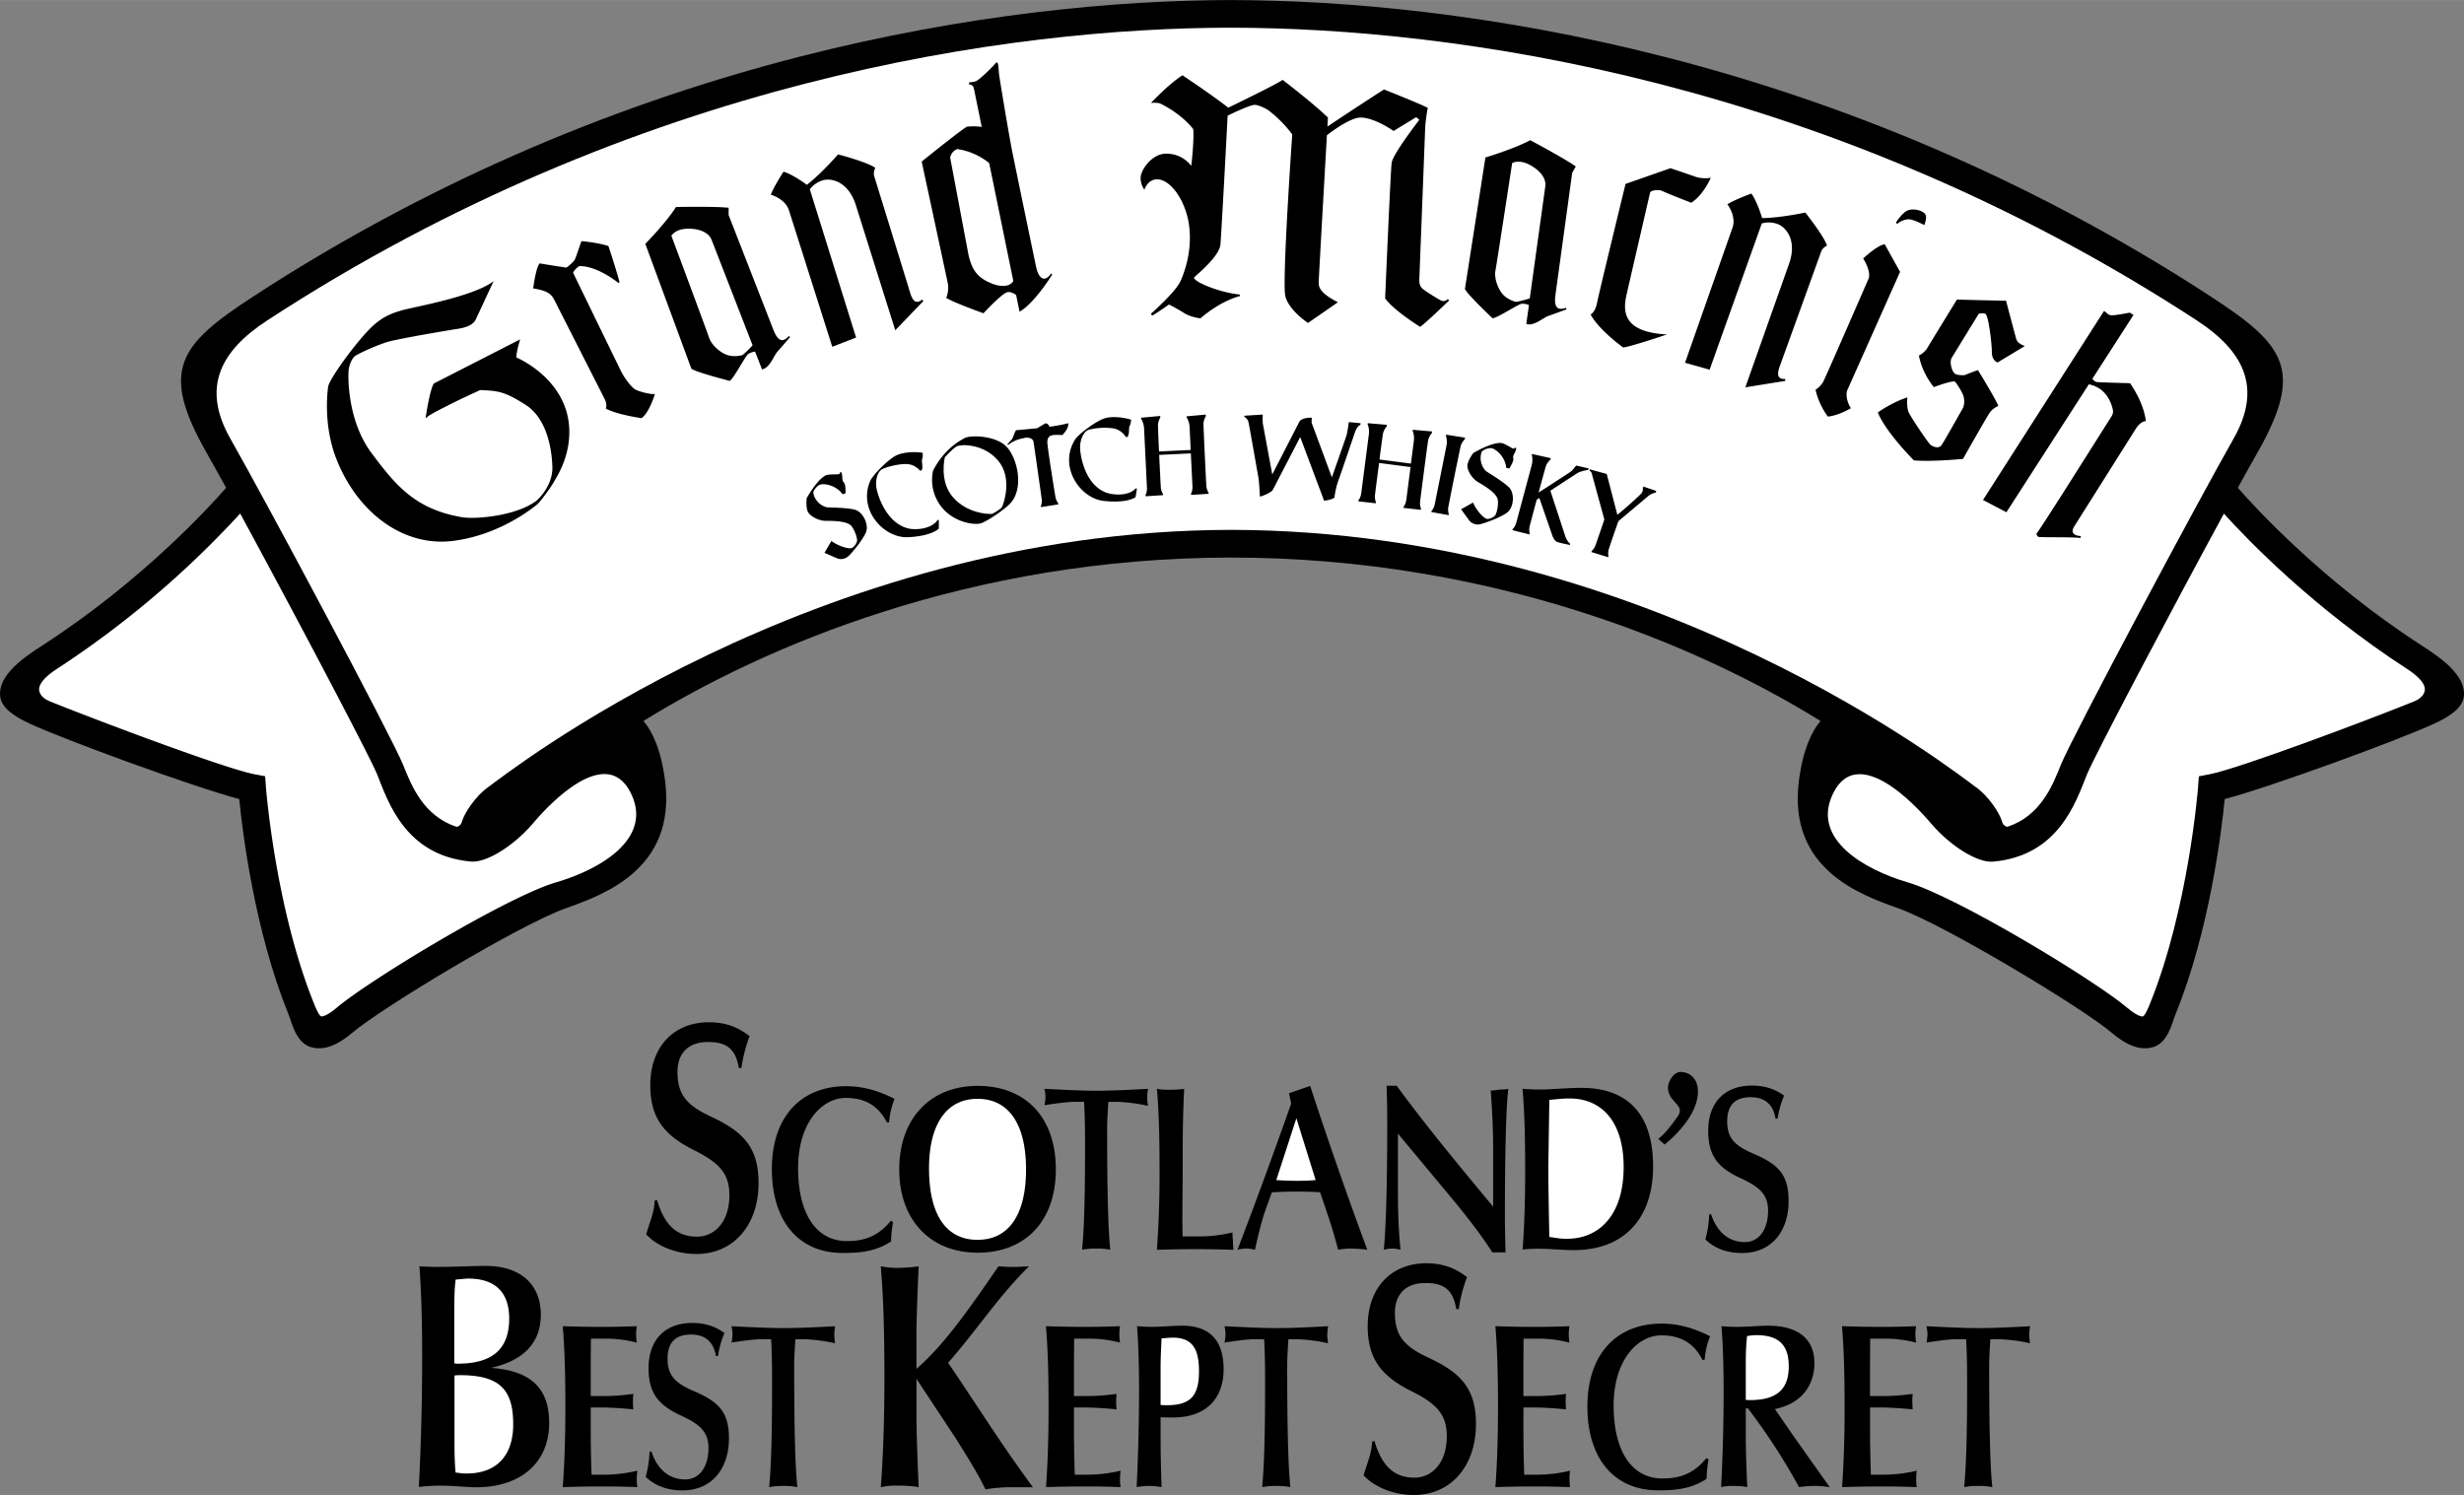 <svg xmlns="http://www.w3.org/2000/svg" width="2500" height="1517" viewBox="0 0 66.847 40.56"><rect x="0" y="0" width="66.847" height="40.56" fill="#808080" stroke="none"/><path d="M65.709 17.519c-2.725-1.757-4.592-3.819-4.997-4.285.21-.384.394-.713.537-.965 1.264-2.225.744-2.91-1.246-4.208C49.833 1.427 39.523.012 33.384 0 27.322.012 17.012 1.427 6.843 8.061c-1.989 1.298-2.51 1.983-1.246 4.208.143.251.326.581.537.965-.405.466-2.272 2.528-4.997 4.285-.491.316-1.175.788-1.135 1.346.023.336.377.57.806.768.961.444 4.409 1.708 5.683 2.046.084.861.411 3.562 1.335 5.839.1.246.204.794.639.9.326.08.682-.049 1.087-.394.812-.69 4.553-2.938 5.789-3.379 1.046-.373 2.994-1.069 2.705-3.439-.104-.849-.342-1.351-.588-1.647 3.256-2.015 8.844-4.427 15.942-4.433 7.146.006 12.733 2.418 15.989 4.433-.246.297-.484.799-.588 1.647-.289 2.371 1.658 3.066 2.705 3.439 1.236.441 4.977 2.688 5.789 3.379.405.345.761.474 1.087.394.435-.106.539-.654.639-.9.925-2.276 1.25-4.978 1.335-5.839 1.273-.338 4.722-1.602 5.683-2.046.429-.197.783-.432.807-.768.038-.558-.645-1.03-1.137-1.346z"/><path d="M15.088 23.938c-1.343.395-5.081 2.662-5.95 3.4-.255.217-.392.245-.423.237-.062-.016-.158-.252-.189-.329-1.053-2.592-1.31-5.867-1.312-5.9l-.021-.286-.283-.053c-.822-.157-4.445-1.527-5.557-1.979-.289-.117-.289-.303-.289-.305 0-.005-.07-.219.479-.575a26.183 26.183 0 0 0 4.973-4.216c1.396 2.569 3.495 6.542 3.717 7.08.304.763.773 2.201 2.544 2.362.421.038 1.165-.426 1.688-1.042.004.001 1.96-2.425 2.688-.729.499 1.168-.855 1.98-2.065 2.335z" fill="#fff"/><path d="M33.4 14.375c-11.393.019-19.79 6.725-20.148 6.974-.359.25-.656.719-.719.938-.028.098-.086.135-.143.147-.898-.298-1.218-1.092-1.462-1.703-.317-.769-3.685-7.084-4.679-8.832-.782-1.377-.282-2.371 1.004-3.209C17.29 2.142 27.429.756 33.384.75c6.033.006 16.172 1.392 26.209 7.939 1.286.838 1.786 1.832 1.004 3.209-.994 1.748-4.362 8.063-4.679 8.832-.243.611-.564 1.405-1.462 1.703-.057-.013-.115-.05-.143-.147-.062-.219-.359-.688-.719-.938-.358-.248-8.755-6.954-20.194-6.973z" fill="#fff"/><path d="M26.525 33.987c1.279 0 2.119-.842 2.119-2.26 0-1.424-.829-2.266-2.124-2.266-1.269 0-2.124.874-2.124 2.266 0 1.386.855 2.26 2.129 2.26zM31.458 31.729c0-.812-.016-1.541-.071-2.188.104.02.213.026.317.026.109 0 .318-.007.422-.026a32.539 32.539 0 0 0-.039 1.734c0 1.087-.019 1.823-.002 2.271h.453c.307 0 .608-.039.903-.108-.011.076.008.178.008.254s.005.146.017.217a30.067 30.067 0 0 0-2.08 0 28.5 28.5 0 0 0 .072-2.18zM34.97 29.661l.059.28c-.458 1.298-.94 2.619-1.457 3.966a.997.997 0 0 1 .241-.032c.076 0 .158.013.235.032.071-.34.153-.665.246-.971l.211-.588c.241-.013.471-.019.689-.019.214 0 .422.006.619.019.181.529.342.982.489 1.559.11-.02.225-.032.34-.032.115 0 .326.013.452.032a119.23 119.23 0 0 1-1.549-4.444l-.575.198zM37.635 30.43c0-.287-.006-.612-.017-.972h.273c.865 1.176 1.736 2.217 2.617 3.281v-1.623c0-.421-.022-.938-.066-1.533.077.014.195-.022.266-.022.076 0 .147-.006.212-.02-.055.43-.093 1.59-.093 3.472 0 .191.005.51.017.965h-.359c-.306-.48-.623-.882-1-1.348l-1.56-1.875v1.588c0 .574.021 1.091.071 1.564a.911.911 0 0 0-.23-.032.919.919 0 0 0-.225.032c.061-.601.094-1.761.094-3.477zM41.307 33.904c.143-.02.285-.025.428-.025.329 0 .652.038.963.038 1.368 0 2.15-.862 2.15-2.274 0-1.387-.667-2.128-1.942-2.128-.41 0-.798.045-1.166.045-.132 0-.274-.007-.434-.02.055.646.071 1.374.071 2.186s-.02 1.533-.07 2.178zM11.363 40.343c.211-.026.407-.035.581-.035.399 0 .716.044.965.044 1.251 0 1.99-.697 1.99-1.742 0-.956-.505-1.42-1.576-1.498.898-.201 1.349-.694 1.349-1.443 0-.819-.548-1.323-1.491-1.323-.392 0-.807.026-1.244.026-.182 0-.371 0-.559-.018.053.689.075 1.5.075 2.425a68.24 68.24 0 0 1-.09 3.564zM15.338 38.169c0-.812-.016-1.543-.071-2.188.361.013.706.019 1.04.019.339 0 .662-.006.969-.019a1.373 1.373 0 0 0 0 .446 3.333 3.333 0 0 0-.903-.108h-.341c-.006.474-.006.775-.006.897v.66h.396c.23 0 .482-.02.761-.058a1.824 1.824 0 0 0 0 .42 10.63 10.63 0 0 0-.777-.051h-.38v.678c0 .243.006.627.022 1.145h.341c.307 0 .607-.038.903-.108a1.615 1.615 0 0 0-.017.229c0 .077.005.147.017.217-.307-.013-.63-.019-.969-.019s-.69.006-1.056.019c.049-.644.071-1.367.071-2.179zM28.447 38.169c0-.812-.016-1.543-.071-2.188.362.013.707.019 1.041.019.339 0 .662-.006.969-.019a1.373 1.373 0 0 0 0 .446 3.333 3.333 0 0 0-.903-.108h-.341c-.006.474-.006.775-.006.897v.66h.396c.23 0 .482-.02.761-.058a1.824 1.824 0 0 0 0 .42 10.63 10.63 0 0 0-.777-.051h-.38v.678c0 .243.006.627.022 1.145h.341c.307 0 .607-.038.903-.108a1.615 1.615 0 0 0-.017.229c0 .077.005.147.017.217-.307-.013-.63-.019-.969-.019s-.69.006-1.056.019c.048-.644.07-1.367.07-2.179zM40.64 38.169c0-.812-.017-1.543-.071-2.188.361.013.706.019 1.04.019.34 0 .663-.006.969-.019a1.373 1.373 0 0 0 0 .446 3.338 3.338 0 0 0-.903-.108h-.341c-.005.474-.005.775-.005.897v.66h.396c.229 0 .481-.02.761-.058-.005.058-.011.121-.011.191s.005.146.011.229a10.596 10.596 0 0 0-.777-.051h-.379v.678c0 .243.005.627.021 1.145h.341a3.9 3.9 0 0 0 .903-.108 1.613 1.613 0 0 0 0 .446c-.307-.013-.629-.019-.969-.019s-.69.006-1.057.019c.049-.644.071-1.367.071-2.179zM50.043 38.169c0-.812-.016-1.543-.071-2.188.362.013.707.019 1.041.019.339 0 .663-.006.969-.019a1.373 1.373 0 0 0 0 .446 3.338 3.338 0 0 0-.903-.108h-.341c-.005.474-.005.775-.005.897v.66h.396c.23 0 .482-.02.761-.058-.005.058-.011.121-.011.191s.006.146.011.229a10.63 10.63 0 0 0-.777-.051h-.379v.678c0 .243.005.627.022 1.145h.341a3.9 3.9 0 0 0 .903-.108 1.613 1.613 0 0 0 0 .446 22.935 22.935 0 0 0-.969-.019c-.339 0-.689.006-1.056.019a30.25 30.25 0 0 0 .068-2.179zM17.672 39.377c.158.493.486.762.918.762.38 0 .63-.334.63-.853 0-.422-.209-.632-.734-.875-.651-.294-.891-.641-.891-1.293 0-.756.437-1.225 1.187-1.225.498 0 .75.195.872.271a2.686 2.686 0 0 0-.176.628h-.055c-.071-.423-.327-.584-.671-.584-.422 0-.641.209-.641.656 0 .461.211.663.72.881.685.295.945.578.945 1.282 0 .806-.453 1.409-1.263 1.409-.411 0-.749-.127-.995-.368a3 3 0 0 0 .104-.679l.05-.012zM46.419 32.937c.159.493.486.762.918.762.38 0 .63-.334.63-.853 0-.422-.209-.632-.734-.875-.651-.294-.89-.641-.89-1.293 0-.756.437-1.225 1.187-1.225.498 0 .75.194.871.271a2.679 2.679 0 0 0-.176.627h-.055c-.071-.422-.327-.583-.671-.583-.421 0-.641.208-.641.656 0 .461.211.663.721.881.685.294.945.577.945 1.281 0 .807-.453 1.41-1.263 1.41-.411 0-.749-.127-.995-.368a3.01 3.01 0 0 0 .104-.679l.049-.012zM17.824 32.555c.201.682.535.997 1.084.997.481 0 .88-.405.88-1.122 0-.584-.265-.874-.932-1.211-.826-.407-1.214-.873-1.214-1.776 0-1.045.639-1.708 1.59-1.708.632 0 .952.27 1.105.375a4.003 4.003 0 0 0-.223.868h-.07c-.091-.585-.404-.707-.84-.707-.535 0-.824.312-.824.808 0 .638.269.918.914 1.219.869.407 1.285.828 1.285 1.802 0 1.116-.66 1.922-1.688 1.922-.521 0-1.048-.197-1.359-.531.069-.274.215-.562.229-.916l.063-.02zM37.288 39.094c.201.682.535.997 1.083.997.481 0 .88-.405.88-1.122 0-.584-.265-.874-.932-1.211-.826-.407-1.214-.873-1.214-1.776 0-1.045.639-1.708 1.59-1.708.632 0 .952.27 1.105.375a3.95 3.95 0 0 0-.224.868h-.069c-.091-.585-.404-.707-.84-.707-.535 0-.824.312-.824.808 0 .638.268.918.914 1.219.868.407 1.285.828 1.285 1.802 0 1.116-.66 1.922-1.688 1.922-.521 0-1.047-.197-1.359-.531.069-.274.215-.562.229-.916l.064-.02zM20.644 36.335c-.153 0-.422.032-.799.09.016-.077.027-.147.027-.225 0-.07-.011-.147-.027-.218.619.032 1.089.051 1.405.051.382 0 .853-.02 1.405-.051-.011.077-.021.154-.021.231s.011.154.021.231a4.605 4.605 0 0 0-.826-.109h-.25c-.02.282-.033.524-.033.735 0 1.647.027 2.739.086 3.278-.126-.026-.258-.033-.383-.033s-.25.007-.382.033c.06-.622.079-1.547.079-2.792 0-.345 0-.754-.026-1.221h-.276zM34.019 36.335c-.153 0-.422.032-.799.09.016-.077.027-.147.027-.225 0-.07-.011-.147-.027-.218.619.032 1.089.051 1.405.051.382 0 .853-.02 1.405-.051-.011.077-.021.154-.021.231s.011.154.021.231a4.605 4.605 0 0 0-.826-.109h-.25c-.02.282-.033.524-.033.735 0 1.647.027 2.739.086 3.278a1.906 1.906 0 0 0-.383-.033c-.125 0-.25.007-.382.033.06-.622.079-1.547.079-2.792 0-.345 0-.754-.026-1.221h-.276z"/><path d="M29.134 29.895c-.153 0-.421.032-.799.09a1.01 1.01 0 0 0 .027-.225c0-.071-.011-.147-.027-.219.619.032 1.089.052 1.405.052.381 0 .852-.02 1.405-.052-.011.077-.022.154-.022.231s.011.154.022.231a4.613 4.613 0 0 0-.827-.109h-.249c-.02.281-.033.524-.033.735 0 1.647.026 2.739.086 3.277-.125-.025-.257-.032-.382-.032s-.25.007-.383.032c.06-.621.08-1.547.08-2.792 0-.346 0-.754-.027-1.221h-.276zM53.063 36.335c-.153 0-.421.032-.799.09.016-.077.027-.147.027-.225 0-.07-.011-.147-.027-.218.618.032 1.089.051 1.405.051.381 0 .852-.02 1.405-.051-.011.077-.022.154-.022.231s.011.154.022.231a4.602 4.602 0 0 0-.827-.109h-.249c-.02.282-.033.524-.033.735 0 1.647.026 2.739.086 3.278a1.897 1.897 0 0 0-.382-.033c-.125 0-.25.007-.382.033.06-.622.08-1.547.08-2.792 0-.345 0-.754-.027-1.221h-.277zM24.863 38.33c0 .5.022 1.176.061 2.021-.143-.036-.45-.045-.593-.045s-.285.009-.436.045c.068-.889.099-1.88.099-2.993 0-1.114-.023-2.114-.099-3.002.144.026.286.044.436.044.143 0 .45-.018.593-.044a61.46 61.46 0 0 0-.061 1.695v1.087c.731-.631 1.388-1.561 2.225-2.782.12.009.249.018.384.018s.286-.009.445-.018c-.875.87-1.413 1.732-2.196 2.618.746 1.088 1.359 2.094 2.302 3.377h-.611c-.188 0-.487.017-.675.061-.211-.44-.469-.844-.802-1.379l-1.071-1.623v.92zM30.836 40.348a1.78 1.78 0 0 1 .677 0 39.483 39.483 0 0 1-.027-1.439v-.457c.158.006.221.006.335.006.922 0 1.375-.534 1.375-1.311 0-.731-.332-1.179-1.124-1.179-.251 0-.529.031-.841.031-.121 0-.253-.006-.384-.019.039.501.055 1.092.055 1.766a52.77 52.77 0 0 1-.066 2.602zM46.187 36.894c-.247-.479-.62-.664-1.118-.664-.646 0-1.292.677-1.292 1.903s.482 1.98 1.325 1.98c.449 0 .84-.116 1.19-.551l.061.032a3.543 3.543 0 0 0-.055.53c-.422.276-.851.311-1.311.311-1.199 0-1.922-.865-1.922-2.276 0-1.393.767-2.248 2.015-2.248.438 0 .865.114 1.314.344a2.15 2.15 0 0 0-.148.639h-.059zM24.062 30.453c-.247-.479-.62-.665-1.118-.665-.646 0-1.292.678-1.292 1.904s.482 1.98 1.325 1.98c.449 0 .84-.116 1.19-.551l.061.032a3.543 3.543 0 0 0-.055.53c-.422.276-.851.311-1.311.311-1.199 0-1.922-.865-1.922-2.277 0-1.393.767-2.247 2.015-2.247.438 0 .865.114 1.314.344a2.143 2.143 0 0 0-.148.639h-.059zM47.362 38.909v-.697h.059c.52.684.981 1.393 1.386 2.136.139-.019.272-.033.411-.033s.283.014.421.033c-.572-.807-1.025-1.441-1.487-2.119.74-.148 1.072-.664 1.072-1.245 0-.65-.434-1.016-1.255-1.016-.248 0-.543.032-.87.032-.126 0-.258-.006-.396-.019.041.531.058 1.105.058 1.743 0 .909-.023 1.778-.069 2.624a1.33 1.33 0 0 1 .315-.033c.103 0 .292.007.395.033-.023-.513-.04-.992-.04-1.439zM44.986 30.896l.172.156s.906-.688.906-1.438c0-.391-.266-.531-.469-.531s-.344.281-.344.422c0 .406.484.469.266.781s-.406.531-.531.61z"/><path d="M65.783 18.724c-.001.002 0 .188-.289.305-1.112.451-4.734 1.821-5.558 1.979l-.282.054-.021.286c-.002.033-.259 3.308-1.312 5.9-.032.077-.127.313-.19.329-.031.008-.168-.021-.423-.237-.869-.738-4.606-3.006-5.95-3.4-1.209-.355-2.563-1.168-2.063-2.334.727-1.696 2.683.729 2.688.729.523.616 1.267 1.08 1.688 1.042 1.771-.161 2.241-1.6 2.545-2.362.221-.538 2.32-4.511 3.717-7.08.659.729 2.44 2.572 4.973 4.216.547.354.477.568.477.573z" fill="#fff"/><path d="M13.392 7.625l-.49 1.052c-.083.146-.25.209-.521.25-.271.042-1.618.269-1.885.354-.354.114-.823.333-.885.396s-.146.219-.156.406c-.011.188-.021 1.344.625 2.209.646.864 1.177 1.521 2.448 1.739.37.063 1.448-.031 2-.427.122-.088.469-.469.458-.928-.011-.458-.136-1.312-.719-1.688-.583-.375-.761-.385-1.24-.406 0 0-.573.261-.896.428-.323.166-.531.271-.552.322h-.031s.104-.729.219-.927l2.344-1.198s-.104.344-.104.49c0 0 1.438.594 1.438 2.021 0 .698-.323 1.188-.417 1.354-.094.166-.375.552-.469.625-.094.072-1 .822-2.281.979s-2.521-.697-3.125-2.156c-.375-.904-.281-1.812-.25-2.031s.865-1.364 1.281-1.708c.222-.183.438-.302.896-.406.458-.104 1.843-.375 2.312-.75zM42.653 4.688l.097-.173c-.298-.214-1.236-.713-1.236-.713-.445.241-1.215.469-1.215.469l-.556 3.565c.045.133.748.798.748.798.136-.008.688-.38.792-.394a.46.46 0 0 1 .196.034l-.071.513c.197.074.465-.171.598-.216.132-.046.493-.179.493-.179l-.014-.042c-.298.108-.316-.116-.288-.339l.456-3.323z"/><path d="M41.923 5.056l-.421 3.039a3.147 3.147 0 0 1-.357.093c-.061.002-.268-.077-.383-.213-.115-.136-.233-.416-.19-.643.043-.227.452-2.908.452-2.908s.163-.1.428.023c.264.124.508.356.471.609z" fill="#fff"/><path d="M48.977 5.766c-.662.135-1.043.149-1.171.15-.043-.141-.156-.481-.292-.666 0 0-.467.17-.651.293 0 0 .246.314.141.627l-1.29 3.671.667.188 1.416-3.968a.69.69 0 0 1 .446.023c.216.093.5.428.309 1.027l-1.202 3.397 1.083-.175v-.052c-.258.014-.206-.194-.141-.367.064-.173 1.118-3.096 1.118-3.096.038-.102.156-.156.156-.156-.092-.275-.589-.896-.589-.896zM17.246 10.573c-.104-.053-.292-.292-.396-.5-.09-.181-1.052-2.159-1.304-2.678.087-.143.179-.177.179-.177.5 0 1.052.458 1.052.458l.031-.021c-.115-.427-.302-.979-.302-.979-.26-.094-.729-.135-.729-.135-.031.062-.135.396-.177.489-.032.073-.17.183-.23.229-.239-.031-.728-.114-.728-.114-.104.104-.177.678-.177.678.427.072.49.166.573.312l1.365 2.688c.083.166.031.26.031.26.302.167.969.261.969.261.208-.136.365-.656.365-.656-.105.02-.418-.063-.522-.115zM20.986 8.958l-1.219-3.125v-.197c-.365-.042-1.427-.021-1.427-.021-.271.428-.833 1-.833 1L18.756 10c.104.094 1.042.333 1.042.333.114-.072.417-.666.5-.729a.437.437 0 0 1 .187-.065l.188.481c.208-.031.323-.375.417-.479.094-.104.344-.396.344-.396l-.031-.031c-.209.24-.334.053-.417-.156z"/><path d="M20.152 9.625c-.052.031-.271.062-.438 0s-.406-.25-.479-.469c-.073-.219-1.021-2.761-1.021-2.761s.094-.166.385-.188c.292-.021.617.063.708.303l1.111 2.858a2.857 2.857 0 0 1-.266.257z" fill="#fff"/><path d="M24.684 7.917c-.052-.178-.969-3.146-.969-3.146-.031-.104.031-.219.031-.219-.24-.166-1.01-.364-1.01-.364-.448.506-.744.747-.846.825-.119-.087-.414-.291-.634-.356 0 0-.271.417-.344.625 0 0 .386.104.49.417l1.177 3.708.646-.25-1.255-4.022a.69.69 0 0 1 .37-.249c.229-.056.656.041.865.635l1.083 3.438.761-.791-.031-.042c-.199.166-.282-.032-.334-.209zM28.517 7.417c-.167.25-.333.156-.406-.167 0 0-.604-2.896-.677-3.281s-.323-1.865-.334-1.99c-.01-.125-.01-.365-.094-.261-.083.104-.427.438-.521.479-.094.041-.188.031-.188.031l-.011.062c.094 0 .125.062.136.114l.212 1.038c-.186-.028-.4-.007-.4-.007-.198.114-1.229.948-1.229.948s.667 3.094.708 3.302-.042.396-.042.396c.219.136 1.01.417 1.01.417s.51-.552.656-.573c.084-.012.17.035.23.077l.093.454c.417-.239.886-1.01.886-1.01l-.029-.029z"/><path d="M26.923 7.698c-.406-.156-.552-.375-.646-.771l-.5-2.656c.042-.188.198-.229.198-.229.417.063.713.261.861.381l.655 3.201c-.116.19-.4.139-.568.074z" fill="#fff"/><path d="M39.277 8.114c-.052.053-.125.073-.198.031a6.261 6.261 0 0 1-.417-.26c-.083-.062-.167-.104-.156-.323 0 0 .146-3.75.156-4.042.011-.291.073-.594.073-.594-.188-.104-1.188-.5-1.188-.5a95.6 95.6 0 0 0-1.535 1.007l.014-.246c-.448-.427-1.229-1.021-1.229-1.021-.184.128-1.234.638-1.479.756v-.006c-.5-.386-1.239-.875-1.239-.875-.375.239-.854.75-.854.75s.184-.018.261.021c.594.292.885.688.885.688.031.281-.052 1-.052 1-.042-.062-.271-.333-.677-.333s-.698.458-.698.656c0 .197.104.322.104.322s.083-.281.344-.281c.364 0 .771.573.864 1.229s-.094 1.229-.229 1.531-.802.886-.802.886l.031.052c.104-.052.458-.302.458-.302s.208.104.406.229.448.146.448.146c.583-.5 1.073-.604 1.073-.604l-.011-.042c-.614-.062-1.312-.385-1.229-.469.083-.083.677-.562.708-.885.026-.273.157-2.742.196-3.499.162-.079.596-.284.73-.293.075-.004.284.078.388.157.396.302.635.646.635.646s-.281 4-.188 4.386.615.729.615.729l.812-.562c-.531-.271-.521-.438-.521-.553 0-.091.158-2.847.222-3.979.188-.145.652-.479.913-.479.386 0 .896.364.896.364.083-.052.615-.375.615-.375l.083.073s-.719.927-.75 1.167c-.031.239-.177 3.677-.177 3.677.239.333.948.771.948.771.125-.072.792-.719.792-.719l-.041-.032zM45.225 9.073s-.989.333-1.188.354c0 0-.656-.469-.885-.896 0 0 .125-.052.177-.323.052-.27.771-3.219.771-3.219l1.219-.427s.615.208.698.239a.905.905 0 0 0 .396.021s-.198.469-.531.677c0 0-.646-.25-.771-.312s-.312-.021-.344.031l-.646 2.802c-.083.407-.115.991 1.104 1.053zM50.548 7.011s.375-.354.583-.386l.417.75-1.417 3.177c-.073.125-.021.375.083.521 0 0-.323.197-.625.229 0 0-.25-.322-.333-.729 0 0 .136-.084.208-.219.073-.136 1.219-2.771 1.219-2.771s.115-.156-.135-.572zM51.475 6.073l-.042-.031s.167-.271.323-.334.396 0 .469.094c.073.094-.021.303-.021.303s-.292-.156-.417-.156-.249.062-.312.124zM54.934 9.386l-.74.447s-.156-.041-.156-.281c0-.239-.087-.951-.167-1.031-.042-.041-.188-.01-.188-.01l-.729 1.188c-.083.125.01.406.094.447.083.042.25.031.25.031s.281-.114.364-.135c0 0 .479.781.552.969 0 0-.146.062-.229.177-.083.114-.729 1.261-.729 1.261s-.812.083-1.333.041c0 0-.761-.76-.979-1.302 0 0 .396-.281.802-.406 0 0-.031.271.042.417.073.146.521.822.594.875.073.052.219.104.292 0 .073-.104.583-1.011.583-1.011s.083-.188-.021-.396c-.104-.209-.198-.312-.198-.312s-.031-.053-.573.146c0 0-.312-.354-.406-.854 0 0 .156-.083.229-.208.073-.125.802-1.312.802-1.312s1.219.031 1.333.031c0 0 .219.833.25.938s.021.206.261.29zM57.788 10.396s-.802-.021-.896-.031c-.056-.006-.1-.052-.127-.089l1.116-1.733-.104-.062s-.354.072-.479.072-.136-.083-.219-.114l-3.281 5.125.635.333 2.235-3.47c.156.027.505.143.64.637.031.114.021.167-.042.261s-1.958 3.114-2.021 3.156c0 0 .021.062.052.083s.896 0 1.146.031l.011-.052s-.333 0-.188-.25l1.688-2.678c.062-.094.177-.197.26-.188.001 0-.02-.438-.426-1.031zM22.556 14.677l-.188.32s.297.133.359.156.195.031.305-.078.375-.43.461-.633-.078-.562-.312-.617-.664-.055-.742-.062-.32-.114-.375-.391c-.008-.039.086-.195.195-.227s.422.016.602.266l.078-.031s.008-.229-.039-.281c-.086-.094-.016-.148-.078-.289l-.039.008s.008.039-.031.047-.258 0-.328.023-.258.141-.539.625c0 0-.031.266.039.383s.289.234.477.234.594 0 .703.148.156.344.148.398-.078.172-.156.195-.352-.054-.54-.194zM39.963 13.634l-.324.182s.189.264.231.316a.296.296 0 0 0 .303.086c.149-.039.541-.182.717-.313s.217-.524.042-.69c-.175-.165-.545-.383-.609-.429s-.218-.26-.126-.526c.013-.038.173-.125.283-.097.11.028.356.227.385.533l.083.012s.123-.194.108-.262c-.027-.125.062-.136.078-.289l-.038-.014s-.013.038-.05.025c-.038-.014-.223-.131-.295-.146-.073-.016-.294-.009-.781.267 0 0-.161.214-.16.351s.131.348.293.442.512.3.532.483-.039.376-.073.419c-.034.043-.154.109-.233.09s-.275-.223-.366-.44zM25.47 14.106v.234s-.18.203-.836.234-1.367-.742-1.023-1.531c.056-.128.391-.492.648-.656s.719-.117.773-.102c0 0 .008.125-.016.172s.039.227-.016.305l-.039.008s-.133-.172-.359-.18-.555.078-.672.141-.195.289-.148.531.297.953.875 1.078c.176.038.609.023.781-.234h.032zM30.844 13.255l-.036.231s-.208.174-.861.104c-.653-.068-1.239-.94-.779-1.669.075-.118.461-.427.74-.55.28-.123.729-.007.78.017 0 0-.012.125-.042.167s.004.229-.062.299l-.04.002s-.105-.19-.328-.232a1.72 1.72 0 0 0-.685.037c-.125.044-.237.256-.228.503.01.246.148.986.701 1.198.168.064.599.115.808-.113l.032.006zM25.314 12.771s.258-.586.867-.891c.159-.079.875-.07 1.156.273s.422 1.07.102 1.469c-.136.17-.625.5-.812.57s-.83-.022-1.156-.539c-.282-.445-.157-.882-.157-.882z"/><path d="M25.634 12.403s-.164.648.219 1.086.938.461 1.062.453c0 0 .234-.117.273-.195s.289-.781-.109-1.25-1.008-.445-1.117-.391-.328.297-.328.297z" fill="#fff"/><path d="M32.314 13.427l.477-.031-.008-.039s-.047-.07-.055-.172-.078-1.562-.078-1.68.062-.211.062-.211v-.047l-.516.047-.008.023s.078.102.086.281l.029.609-.859.041a36.914 36.914 0 0 1-.029-.705c0-.117.062-.211.062-.211v-.047l-.516.047-.008.023s.078.102.086.281l.078 1.617s0 .117-.039.172v.039l.477-.031-.008-.039s-.047-.07-.055-.172a88.109 88.109 0 0 1-.044-.881l.859-.041.045.914s0 .117-.039.172v.041zM39.224 11.814s.051.117.015.294l-.318 1.587s-.028.114-.08.157l-.01.038.47.086.002-.04s-.028-.08-.011-.18a112.1 112.1 0 0 1 .333-1.648.419.419 0 0 1 .112-.189l.012-.045-.512-.081-.013.021zM43.908 14.138c-.042.11-.233.662-.262.76s-.01.18-.01.18l-.006.039-.457-.14.014-.037c.056-.037.098-.146.098-.146s.184-.53.24-.7l-.319-1.166c-.023-.055 0-.102-.086-.164l.008-.031.461.125.289 1.109s.382-.312.641-.57c.07-.07.047-.164.047-.164l.023-.031.344.117-.016.047s-.102.008-.203.094l-.806.678zM38.333 11.66l-.012.021s.059.114.035.292l-.079.604-.853-.111c.044-.339.086-.647.095-.698a.423.423 0 0 1 .099-.196l.008-.047-.516-.044-.01.022s.059.113.035.292l-.208 1.605s-.021.115-.069.162l-.007.039.475.053-.001-.04s-.034-.077-.023-.179c.005-.053.059-.471.112-.875l.853.111-.117.907s-.021.116-.068.163l-.007.038.475.053-.001-.039s-.034-.078-.023-.179c.01-.101.198-1.552.219-1.667s.099-.196.099-.196l.008-.046-.519-.045zM28.587 11.802c.062-.008.234 0 .234 0 .203-.211.156-.32.156-.32a3.944 3.944 0 0 1-.505.095c-.025-.068-.083-.105-.12-.087a4.405 4.405 0 0 0-.21.127c-.309.033-.571.053-.571.053-.031.016-.078.172-.102.219s-.141.164-.141.164l.023.016c.211-.156.352-.164.445-.188s.227.008.242.102c.029.178.224 1.561.224 1.561s.011.117-.023.175l.003.039.472-.075-.011-.038s-.053-.065-.07-.166-.225-1.378-.219-1.495c.009-.167.111-.174.173-.182zM34.259 11.247l-.5.031v.031s.086.047.109.133.258 1.445.273 1.516.039.477.039.516c0 0 .234-.062.344-.172l.75-1.445.648 1.727s.195-.016.281-.086c0 0 .023-.234.109-.469s.445-1.297.445-1.297.062-.18.148-.203l.008-.047-.32-.031s-.039.281-.062.359-.398 1.141-.398 1.141l-.547-1.477s-.008-.094.008-.141c0 0-.242-.016-.336.094l-.742 1.445-.258-1.391c.001 0-.007-.156.001-.234zM42.759 12.63s-.086.117-.133.156c-.038.031-.642.421-.884.576.092-.34.178-.655.194-.706.036-.112.124-.182.124-.182l.014-.044-.505-.113-.014.02s.043.121-.004.295l-.419 1.563s-.036.111-.09.151l-.012.037.463.116.005-.04s-.023-.081 0-.18c.011-.046.098-.372.191-.72l.073-.048.357 1.032s.047.125.117.156.359.086.359.086v-.039s-.078-.039-.141-.234l-.393-1.199c.32-.21.703-.461.752-.488.086-.047.273-.078.273-.078l.016-.039-.343-.078z"/><path d="M26.52 29.812c.845 0 1.316.684 1.316 1.916s-.471 1.91-1.316 1.91c-.851 0-1.316-.678-1.316-1.941 0-1.196.475-1.885 1.316-1.885zM34.625 32.017l.545-1.678.523 1.678c-.159.013-.329.02-.503.02a10.25 10.25 0 0 1-.565-.02zM42.033 33.56c-.017-.824-.027-1.438-.027-1.834 0-.159.011-.786.027-1.885.268-.025.376-.038.551-.038.871 0 1.465.632 1.465 1.859 0 1.297-.656 1.948-1.542 1.948-.17 0-.256-.018-.474-.05zM12.324 36.989v-1.216c0-.432 0-.783.038-1.057.241-.018.254-.026.345-.026.769 0 1.107.414 1.107 1.083 0 .793-.414 1.225-1.395 1.225-.082 0-.004 0-.095-.009zM12.331 37.319c.105-.009.05-.009.148-.009 1.093 0 1.444.404 1.444 1.334 0 .869-.469 1.334-1.264 1.334-.143 0-.141-.009-.299-.026-.03-.315-.03-.614-.03-.912v-1.721zM31.486 38.119v-1.001c0-.167.005-.395.027-.806.169-.013.231-.02.308-.02.567 0 .707.363.707.915 0 .661-.229.918-.867.918a1.302 1.302 0 0 1-.175-.006zM47.362 37.98v-.919c0-.224 0-.498.035-.811.122-.02.157-.025.261-.025.635 0 .87.306.87.842 0 .594-.287.919-1.049.919-.064 0-.048 0-.117-.006z" fill="#fff"/></svg>